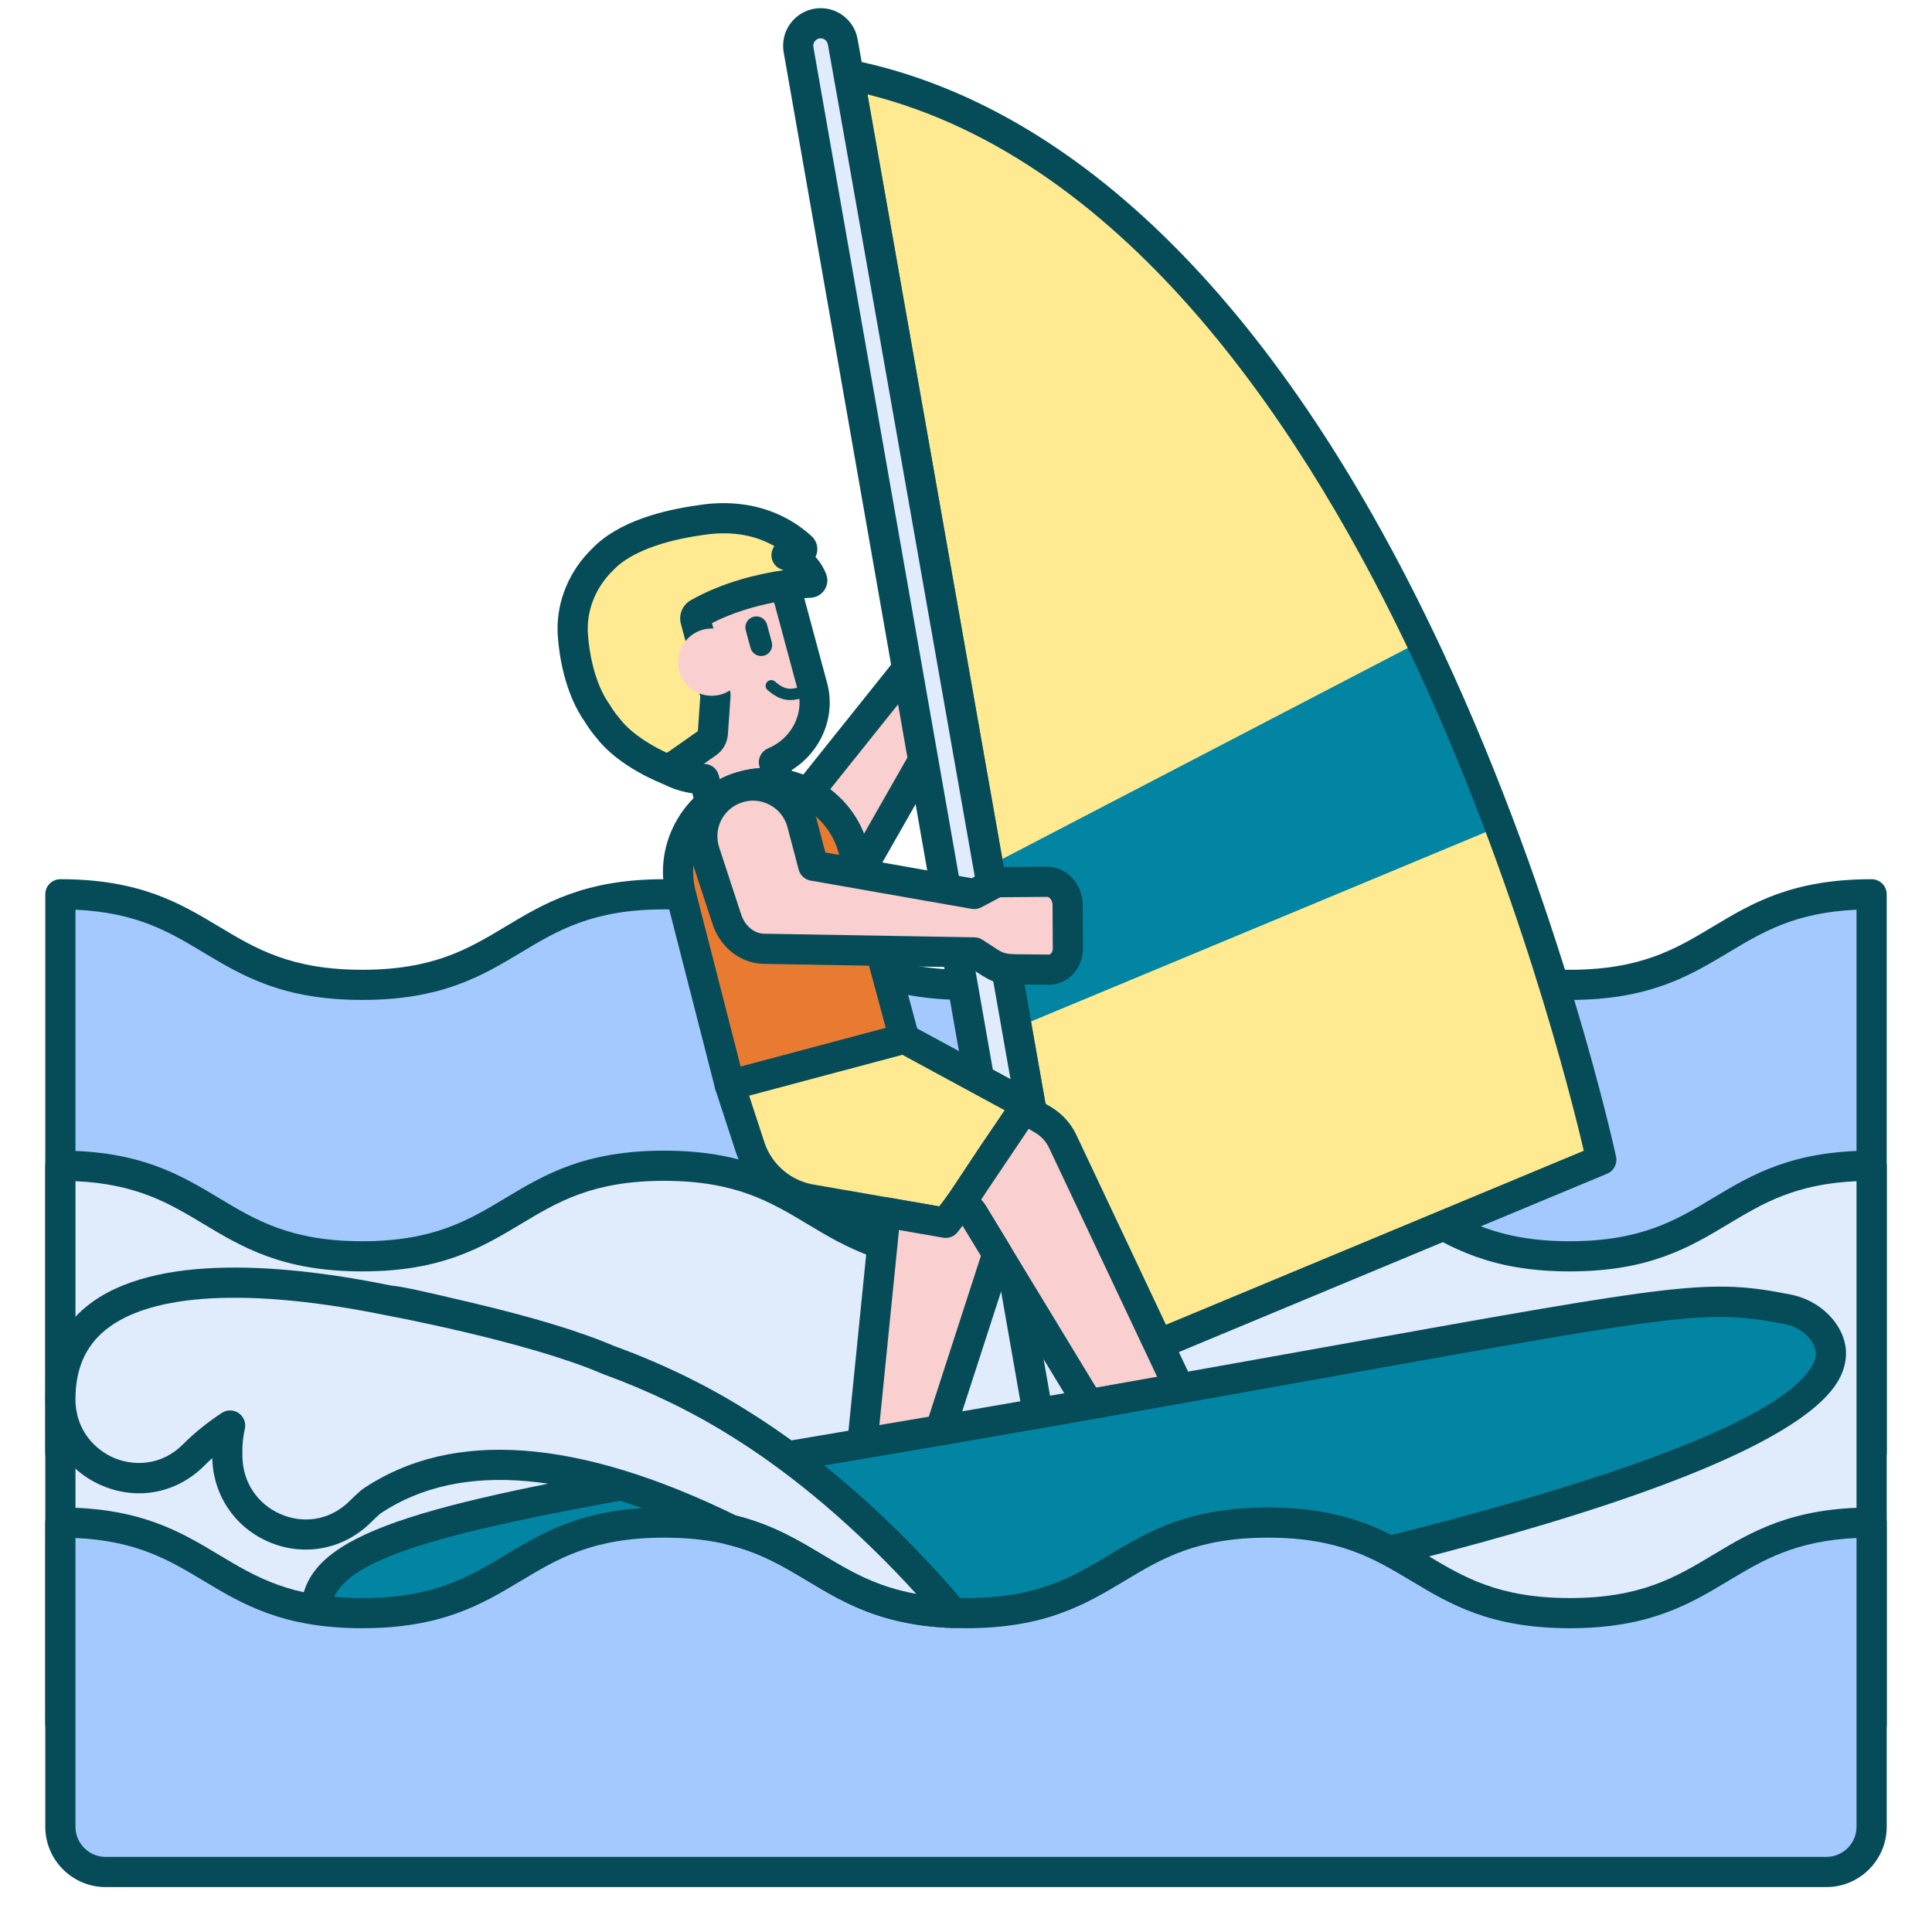 <svg xmlns="http://www.w3.org/2000/svg" xmlns:xlink="http://www.w3.org/1999/xlink" viewBox="0,0,256,256" width="50px" height="50px"><g fill="none" stroke="none" stroke-width="1" stroke-linecap="butt" stroke-linejoin="miter" stroke-miterlimit="10" stroke-dasharray="" stroke-dashoffset="0"><g><path d="M248,118.499c-20.002,0 -20.002,12 -40.004,12c-20.002,0 -20.002,-12 -40.004,-12c-19.999,0 -19.999,12 -39.998,12c-20,0 -20,-12 -40,-12c-19.999,0 -19.999,12 -39.998,12c-19.999,0 -19.999,-12 -39.997,-12v74h240v-74z" fill="#a4c9ff"></path><path d="M248,194.499h-240c-1.104,0 -2,-0.896 -2,-2v-74c0,-1.104 0.896,-2 2,-2c10.553,0 15.878,3.195 21.027,6.285c4.898,2.939 9.524,5.715 18.97,5.715c9.446,0 14.072,-2.776 18.97,-5.715c5.149,-3.09 10.474,-6.285 21.027,-6.285c10.554,0 15.879,3.195 21.029,6.285c4.898,2.939 9.525,5.715 18.971,5.715c9.445,0 14.072,-2.776 18.97,-5.715c5.15,-3.09 10.475,-6.285 21.029,-6.285c10.555,0 15.88,3.195 21.03,6.285c4.899,2.939 9.526,5.715 18.973,5.715c9.447,0 14.074,-2.776 18.973,-5.715c5.15,-3.09 10.476,-6.285 21.031,-6.285c1.104,0 2,0.896 2,2v74c0,1.105 -0.896,2 -2,2zM10,190.499h236v-69.957c-8.126,0.364 -12.433,2.948 -16.973,5.671c-5.15,3.09 -10.476,6.285 -21.031,6.285c-10.555,0 -15.88,-3.195 -21.031,-6.285c-4.899,-2.939 -9.526,-5.715 -18.973,-5.715c-9.446,0 -14.072,2.776 -18.971,5.715c-5.149,3.09 -10.475,6.285 -21.028,6.285c-10.554,0 -15.879,-3.195 -21.028,-6.285c-4.898,-2.939 -9.525,-5.715 -18.971,-5.715c-9.445,0 -14.071,2.776 -18.969,5.715c-5.15,3.09 -10.475,6.285 -21.028,6.285c-10.553,0 -15.878,-3.195 -21.027,-6.285c-4.54,-2.724 -8.845,-5.307 -16.97,-5.671z" fill="#064c58"></path><path d="M248,154.468c-20.002,0 -20.002,12 -40.004,12c-20.002,0 -20.002,-12 -40.004,-12c-19.999,0 -19.999,12 -39.998,12c-20,0 -20,-12 -40,-12c-19.999,0 -19.999,12 -39.998,12c-19.999,0 -19.999,-12 -39.997,-12v74h240v-74z" fill="#e0ebfc"></path><path d="M248,230.468h-240c-1.104,0 -2,-0.896 -2,-2v-74c0,-1.104 0.896,-2 2,-2c10.553,0 15.878,3.195 21.027,6.285c4.898,2.939 9.524,5.715 18.97,5.715c9.446,0 14.072,-2.776 18.97,-5.715c5.149,-3.09 10.474,-6.285 21.027,-6.285c10.554,0 15.879,3.195 21.029,6.285c4.898,2.939 9.525,5.715 18.971,5.715c9.445,0 14.072,-2.776 18.97,-5.715c5.15,-3.09 10.475,-6.285 21.029,-6.285c10.555,0 15.88,3.195 21.03,6.285c4.899,2.939 9.526,5.715 18.973,5.715c9.447,0 14.074,-2.776 18.973,-5.715c5.15,-3.09 10.476,-6.285 21.031,-6.285c1.104,0 2,0.896 2,2v74c0,1.105 -0.896,2 -2,2zM10,226.468h236v-69.957c-8.126,0.364 -12.433,2.948 -16.973,5.671c-5.15,3.09 -10.476,6.285 -21.031,6.285c-10.555,0 -15.88,-3.195 -21.031,-6.285c-4.899,-2.939 -9.526,-5.715 -18.973,-5.715c-9.446,0 -14.072,2.776 -18.971,5.715c-5.149,3.09 -10.475,6.285 -21.028,6.285c-10.554,0 -15.879,-3.195 -21.028,-6.285c-4.898,-2.939 -9.525,-5.715 -18.971,-5.715c-9.445,0 -14.071,2.776 -18.969,5.715c-5.15,3.09 -10.475,6.285 -21.028,6.285c-10.553,0 -15.878,-3.195 -21.027,-6.285c-4.54,-2.724 -8.845,-5.307 -16.97,-5.671z" fill="#064c58"></path><path d="M132.904,80.636c-8.628,-4.655 -7.373,-4.922 -12.223,4.102l-0.038,3.331l-13.528,16.92l-0.065,0.079c2.846,1.468 5.092,4.067 5.991,7.395l0.839,3.114l13.552,-23.785c4.341,-2.395 2.995,-0.989 6.729,-7.541c0.711,-1.247 0.151,-2.855 -1.257,-3.615z" fill="#f9cfcf"></path><path d="M113.881,117.577c-0.084,0 -0.169,-0.005 -0.254,-0.016c-0.804,-0.103 -1.466,-0.681 -1.677,-1.463l-0.839,-3.114c-0.712,-2.636 -2.526,-4.874 -4.977,-6.138c-0.54,-0.279 -0.924,-0.787 -1.043,-1.383c-0.12,-0.595 0.037,-1.213 0.427,-1.679l0.065,-0.078l13.069,-16.347l0.03,-2.643c0.004,-0.323 0.085,-0.64 0.238,-0.924c0.44,-0.819 0.83,-1.561 1.18,-2.229c1.871,-3.563 2.81,-5.352 4.772,-5.944c1.954,-0.59 3.709,0.371 7.2,2.287c0.542,0.297 1.133,0.622 1.781,0.971v0c1.195,0.645 2.085,1.729 2.442,2.976c0.332,1.158 0.19,2.361 -0.396,3.39c-0.586,1.028 -1.046,1.86 -1.423,2.54c-1.82,3.287 -2.063,3.63 -4.666,5.003c-0.27,0.143 -0.574,0.303 -0.921,0.49l-13.271,23.292c-0.358,0.628 -1.025,1.009 -1.737,1.009zM110.005,104.578c2,1.522 3.555,3.564 4.48,5.897l11.21,-19.675c0.182,-0.32 0.449,-0.583 0.771,-0.761c0.585,-0.323 1.069,-0.579 1.478,-0.794c1.622,-0.855 1.622,-0.855 3.032,-3.402c0.383,-0.691 0.851,-1.537 1.447,-2.583c0.019,-0.033 0.076,-0.132 0.025,-0.308c-0.062,-0.217 -0.243,-0.42 -0.496,-0.556v0c-0.656,-0.354 -1.256,-0.683 -1.805,-0.985c-1.789,-0.982 -3.663,-1.996 -4.154,-1.957c-0.395,0.235 -1.39,2.132 -2.353,3.967c-0.293,0.559 -0.613,1.167 -0.966,1.829l-0.032,2.841c-0.005,0.446 -0.159,0.878 -0.438,1.227z" fill="#064c58"></path><path d="M94.159,106.439c1.322,-1.09 2.894,-1.918 4.671,-2.356v0c1.514,-0.373 3.031,-0.43 4.487,-0.221l-0.765,-2.855c3.962,-1.657 6.22,-5.883 5.118,-9.973l-0.404,-1.499l-0.962,-3.571l-1.673,-6.213c-1.205,-4.474 -5.966,-7.081 -10.635,-5.823l-5.453,1.469c-5.158,1.389 -8.261,6.523 -6.929,11.466l2.581,9.583c1.102,4.093 4.9,6.763 9.102,6.775z" fill="#f9cfcf"></path><path d="M94.159,108.439c-0.204,0 -0.41,-0.031 -0.609,-0.095c-0.648,-0.208 -1.146,-0.73 -1.322,-1.387l-0.494,-1.842c-4.518,-0.612 -8.297,-3.794 -9.47,-8.148l-2.582,-9.583c-1.616,-6 2.125,-12.243 8.34,-13.917l5.454,-1.469c5.723,-1.543 11.597,1.704 13.086,7.235l3.039,11.282c1.189,4.416 -0.802,9.09 -4.702,11.525l0.35,1.306c0.174,0.649 0.011,1.342 -0.436,1.845c-0.445,0.502 -1.115,0.745 -1.78,0.653c-1.25,-0.18 -2.503,-0.117 -3.726,0.183c-1.422,0.351 -2.726,1.009 -3.876,1.957c-0.363,0.297 -0.814,0.455 -1.272,0.455zM96.362,75.614c-0.608,0 -1.229,0.079 -1.847,0.246l-5.453,1.469c-4.085,1.101 -6.56,5.145 -5.518,9.015l2.582,9.583c0.837,3.108 3.789,5.286 7.176,5.295c0.903,0.002 1.693,0.61 1.926,1.482l0.147,0.549c0.941,-0.484 1.935,-0.855 2.975,-1.112c0.771,-0.19 1.551,-0.312 2.335,-0.367l-0.066,-0.25c-0.259,-0.967 0.236,-1.977 1.16,-2.363c3.078,-1.288 4.78,-4.558 3.959,-7.608l-3.039,-11.282c-0.759,-2.816 -3.407,-4.657 -6.337,-4.657z" fill="#064c58"></path><path d="M104.719,92.761c-0.887,0 -1.862,-0.306 -3.019,-1.332c-0.31,-0.274 -0.338,-0.749 -0.063,-1.059c0.274,-0.309 0.748,-0.339 1.059,-0.063c1.413,1.252 2.201,1.032 3.506,0.669l1.311,-0.391c0.396,-0.123 0.815,0.102 0.937,0.498c0.121,0.396 -0.102,0.815 -0.498,0.937l-1.348,0.402c-0.607,0.168 -1.222,0.339 -1.885,0.339z" fill="#064c58"></path><path d="M101.235,86.88c0.776,-0.209 1.238,-1.01 1.029,-1.785l-0.631,-2.343c-0.209,-0.775 -1.01,-1.236 -1.787,-1.027c-0.776,0.209 -1.238,1.01 -1.029,1.785l0.631,2.343c0.209,0.775 1.011,1.236 1.787,1.027z" fill="#064c58"></path><path d="M75.924,84.358c-0.018,-0.207 -0.03,-0.414 -0.038,-0.62c-0.005,-0.127 -0.007,-0.198 -0.007,-0.198l0.001,0.001c-0.071,-3.568 1.44,-6.994 4.045,-9.476l-0.003,-0.002c3.21,-3.344 9.239,-4.634 12.719,-5.115c0.777,-0.133 1.677,-0.24 2.659,-0.271c0.001,0 0.003,0 0.003,0v0c3.226,-0.102 7.336,0.609 10.896,3.854c0.185,0.169 0.101,0.473 -0.15,0.54l-1.833,0.494c0,0 2.441,0.729 3.393,3.252c0.069,0.182 -0.07,0.38 -0.271,0.391c-1.724,0.087 -8.745,0.641 -14.805,4.057c-0.313,0.177 -0.471,0.533 -0.38,0.869l0.458,1.7l2.198,8.261l-0.352,5.076c-0.027,0.386 -0.189,0.752 -0.457,1.04c-0.088,0.094 -0.19,0.175 -0.295,0.249l-3.8,2.673c-0.076,0.054 -0.156,0.099 -0.238,0.141v0.001l-0.693,0.526l-0.368,0.222c0,0 -5.268,-1.97 -7.956,-5.438c-0.961,-1.124 -1.431,-1.967 -1.431,-1.967c-2.543,-3.516 -3.151,-8.356 -3.295,-10.26z" fill="#ffea92"></path><path d="M88.605,104.022c-0.236,0 -0.474,-0.042 -0.701,-0.126c-0.237,-0.089 -5.834,-2.213 -8.836,-6.086c-0.839,-0.977 -1.354,-1.803 -1.532,-2.105c-2.781,-3.907 -3.448,-9.107 -3.606,-11.184c-0.02,-0.236 -0.034,-0.472 -0.042,-0.707l-0.008,-0.247c-0.08,-4.012 1.585,-7.968 4.575,-10.864c0.009,-0.009 0.017,-0.018 0.025,-0.027c3.47,-3.614 9.468,-5.1 13.889,-5.71c0.909,-0.157 1.896,-0.258 2.869,-0.289c4.751,-0.152 9.004,1.362 12.31,4.375c0.623,0.569 0.886,1.431 0.687,2.25c-0.042,0.171 -0.102,0.334 -0.179,0.488c0.568,0.626 1.077,1.395 1.426,2.32c0.256,0.677 0.171,1.445 -0.227,2.053c-0.402,0.614 -1.08,1.003 -1.814,1.041c-1.255,0.063 -7.535,0.513 -13.1,3.359l2.401,9.017c0.057,0.212 0.078,0.433 0.062,0.652l-0.352,5.075c-0.058,0.836 -0.408,1.64 -0.985,2.262c-0.177,0.189 -0.37,0.355 -0.611,0.525l-3.8,2.673c-0.097,0.068 -0.197,0.131 -0.3,0.19l-0.57,0.434c-0.057,0.043 -0.116,0.083 -0.176,0.12l-0.368,0.223c-0.318,0.19 -0.676,0.288 -1.037,0.288zM77.88,83.532l0.004,0.122c0.007,0.182 0.017,0.356 0.032,0.53c0.001,0.008 0.001,0.015 0.002,0.023c0.132,1.746 0.681,6.141 2.921,9.238c0.046,0.063 0.088,0.13 0.126,0.199c0,0 0.404,0.705 1.204,1.64c1.621,2.088 4.485,3.686 6.194,4.468l0.094,-0.071c0.088,-0.067 0.183,-0.127 0.281,-0.178l3.733,-2.623l0.318,-4.593l-2.568,-9.635c-0.329,-1.217 0.218,-2.506 1.33,-3.132c4.315,-2.433 9.033,-3.5 12.271,-3.969c-0.108,-0.048 -0.174,-0.07 -0.177,-0.071c-0.857,-0.256 -1.44,-1.049 -1.428,-1.943c0.006,-0.434 0.151,-0.84 0.397,-1.169c-2.104,-1.21 -4.53,-1.78 -7.247,-1.693c-0.791,0.025 -1.593,0.107 -2.386,0.244c-5.288,0.731 -9.462,2.348 -11.543,4.454c-0.042,0.048 -0.086,0.095 -0.133,0.139c-2.236,2.131 -3.484,5.042 -3.425,7.989c0,0.01 0,0.02 0,0.031z" fill="#064c58"></path><path d="M119.825,137.63l-23.118,6.163l-6.487,-25.324c-1.628,-6.354 2.24,-12.816 8.609,-14.385v0c6.228,-1.534 12.54,2.188 14.212,8.38z" fill="#e87b31"></path><path d="M242.106,177.302c-1.013,-2.023 -3.015,-3.369 -5.234,-3.808c-12.834,-2.54 -15.559,-0.966 -96.269,13.265c-71.568,12.619 -100.857,14.907 -98.553,27.974c1.627,9.225 47.721,8.827 103.341,-0.817c17.472,-3.132 104.584,-20.896 96.715,-36.614z" fill="#0284a3"></path><path d="M96.707,145.792c-0.352,0 -0.701,-0.093 -1.011,-0.274c-0.46,-0.27 -0.794,-0.713 -0.927,-1.23l-6.487,-25.324c-0.92,-3.594 -0.378,-7.327 1.527,-10.511c1.905,-3.183 4.938,-5.425 8.541,-6.312c7.223,-1.779 14.681,2.618 16.621,9.8l6.784,25.167c0.138,0.513 0.066,1.06 -0.199,1.521c-0.266,0.46 -0.703,0.795 -1.217,0.933l-23.118,6.163c-0.168,0.045 -0.342,0.067 -0.514,0.067zM101.617,105.745c-0.765,0 -1.539,0.091 -2.31,0.28c-2.558,0.63 -4.712,2.222 -6.065,4.482c-1.353,2.26 -1.738,4.912 -1.084,7.464l5.986,23.368l19.228,-5.126l-6.261,-23.23c-1.172,-4.333 -5.172,-7.238 -9.494,-7.238z" fill="#064c58"></path><circle cx="94.308" cy="87.737" r="4.458" fill="#f9cfcf"></circle><path d="M142.9,182.53l69.28,-28.85c0,0 -27.535,-129.264 -99.736,-143.787c1.965,11.017 -0.411,-2.419 30.456,172.637z" fill="#ffea92"></path><path d="M130.955,114.786l3.765,21.354l64.019,-26.659c-2.945,-7.814 -6.408,-16.146 -10.417,-24.549z" fill="#0284a3"></path><path d="M142.9,184.53c-0.332,0 -0.662,-0.083 -0.96,-0.246c-0.532,-0.292 -0.904,-0.809 -1.009,-1.407l-17.397,-98.671c-11.65,-66.078 -11.65,-66.078 -12.77,-72.348l-0.288,-1.614c-0.116,-0.651 0.097,-1.318 0.57,-1.781c0.474,-0.462 1.145,-0.662 1.793,-0.531c30.169,6.068 57.266,33.198 78.361,78.455c15.822,33.945 22.866,66.55 22.936,66.876c0.201,0.941 -0.298,1.893 -1.187,2.263l-69.28,28.85c-0.247,0.103 -0.508,0.154 -0.769,0.154zM114.942,12.505c0.946,5.304 1.762,9.934 12.53,71.006l16.964,96.212l65.421,-27.243c-1.62,-6.945 -8.664,-35.206 -22.313,-64.469c-13.935,-29.876 -37.725,-66.796 -72.602,-75.506z" fill="#064c58"></path><path d="M137.511,187.257c1.023,-0.179 2.031,-0.354 3.075,-0.539c1.002,-0.177 1.987,-0.351 2.96,-0.522c-34.737,-197.006 -28.284,-160.463 -31.877,-180.656c-0.277,-1.559 -1.728,-2.631 -3.299,-2.434v0c-1.688,0.211 -2.855,1.791 -2.561,3.466z" fill="#e0ebfc"></path><path d="M137.508,189.258c-0.953,0 -1.797,-0.684 -1.967,-1.655l-31.702,-180.686c-0.234,-1.335 0.093,-2.726 0.898,-3.815c0.805,-1.09 2.039,-1.812 3.384,-1.981c2.628,-0.333 5.052,1.458 5.517,4.069l1.06,5.944c1.11,6.221 1.11,6.221 12.353,69.984l18.466,104.73c0.191,1.087 -0.534,2.124 -1.621,2.316l-6.039,1.062c-0.118,0.022 -0.234,0.032 -0.349,0.032zM108.739,5.083c-0.04,0 -0.081,0.002 -0.122,0.007c-0.361,0.045 -0.57,0.263 -0.663,0.389c-0.093,0.125 -0.239,0.39 -0.176,0.748l31.357,178.716l2.094,-0.369l-18.119,-102.761c-11.241,-63.759 -11.241,-63.759 -12.351,-69.976l-1.06,-5.946c-0.084,-0.473 -0.493,-0.808 -0.96,-0.808z" fill="#064c58"></path><path d="M97.502,104.492v0c3.712,-1.339 7.773,0.794 8.778,4.61l1.477,5.608l21.337,3.746l2.94,-1.566l6.677,-0.05c1.493,-0.011 2.745,1.368 2.755,3.036l0.034,5.768c0.009,1.601 -1.132,2.864 -2.567,2.839c-7.536,-0.131 -5.652,0.38 -9.845,-2.284l-27.878,-0.481c-2.193,-0.038 -4.174,-1.639 -4.918,-3.974l-2.896,-8.838c-1.132,-3.453 0.688,-7.181 4.106,-8.414z" fill="#f9cfcf"></path><path d="M138.976,130.483c-0.026,0 -0.052,0 -0.078,-0.001c-1.192,-0.021 -2.147,-0.025 -2.927,-0.029c-3.74,-0.018 -4.157,-0.065 -6.613,-1.691c-0.254,-0.168 -0.542,-0.358 -0.873,-0.573l-27.311,-0.472c-3.055,-0.052 -5.783,-2.208 -6.79,-5.366l-2.89,-8.823c-1.479,-4.511 0.862,-9.307 5.329,-10.918v0c2.297,-0.828 4.853,-0.652 7.013,0.483c2.161,1.135 3.756,3.139 4.378,5.499l1.15,4.369l19.396,3.405l2.333,-1.242c0.285,-0.152 0.602,-0.232 0.925,-0.235l6.677,-0.051c0.011,0 0.022,0 0.033,0c1.188,0 2.326,0.478 3.207,1.347c0.964,0.951 1.521,2.292 1.53,3.678l0.034,5.768c0.008,1.358 -0.517,2.659 -1.438,3.57c-0.837,0.829 -1.93,1.282 -3.085,1.282zM98.181,106.374c-2.417,0.872 -3.685,3.468 -2.884,5.91l2.896,8.839c0.49,1.536 1.714,2.574 3.052,2.597l27.878,0.481c0.368,0.006 0.727,0.114 1.038,0.312c0.564,0.358 1.021,0.66 1.406,0.915c1.531,1.014 1.531,1.014 4.424,1.027c0.793,0.004 1.765,0.008 2.978,0.03c0.037,-0.003 0.151,0.003 0.282,-0.126c0.161,-0.158 0.251,-0.414 0.25,-0.701l-0.034,-5.768c-0.002,-0.327 -0.129,-0.646 -0.339,-0.854c-0.074,-0.073 -0.192,-0.223 -0.4,-0.194l-6.186,0.047l-2.506,1.334c-0.394,0.21 -0.844,0.284 -1.286,0.205l-21.337,-3.746c-0.77,-0.135 -1.39,-0.705 -1.588,-1.46l-1.477,-5.608c-0.341,-1.296 -1.183,-2.353 -2.37,-2.977c-1.187,-0.625 -2.535,-0.718 -3.797,-0.263z" fill="#064c58"></path><path d="M136.031,146.417l-16.207,-8.787l-23.118,6.163l2.679,8.188c1.233,3.768 4.502,6.454 8.363,6.996v0.001l17.563,3.054c2.352,-3.071 0.961,-1.083 6.332,-9.162v0z" fill="#ffea92"></path><path d="M125.312,164.031c-0.114,0 -0.228,-0.01 -0.343,-0.03l-17.563,-3.054c-4.554,-0.639 -8.474,-3.919 -9.922,-8.345l-2.679,-8.188c-0.171,-0.523 -0.119,-1.093 0.143,-1.576c0.262,-0.483 0.711,-0.837 1.243,-0.979l23.118,-6.163c0.493,-0.131 1.02,-0.069 1.468,0.174l16.207,8.788c0.497,0.27 0.857,0.737 0.99,1.286c0.134,0.549 0.028,1.129 -0.29,1.597l-6.746,10.008c-2.146,3.239 -2.188,3.301 -3.23,4.648l-0.808,1.049c-0.382,0.5 -0.971,0.785 -1.588,0.785zM99.265,145.18l2.021,6.179c0.977,2.987 3.624,5.2 6.741,5.638l16.438,2.857l0.08,-0.104c0.953,-1.231 0.953,-1.231 3.059,-4.41l2.374,-3.578l3.155,-4.641l-13.563,-7.354z" fill="#064c58"></path><path d="M128.899,160.788l15.349,25.284c4.271,-0.755 8.263,-1.465 12.001,-2.131l-15.433,-32.697c-0.569,-1.205 -1.488,-2.209 -2.638,-2.882l-2.482,-1.451l-4.052,5.959c-3.023,4.547 -3.904,5.905 -4.515,6.771c0.728,0.103 1.383,0.509 1.77,1.147z" fill="#f9cfcf"></path><path d="M144.248,188.072c-0.69,0 -1.342,-0.358 -1.709,-0.962l-15.349,-25.284v0c-0.093,-0.154 -0.272,-0.195 -0.345,-0.205c-0.689,-0.099 -1.277,-0.549 -1.553,-1.189c-0.276,-0.64 -0.198,-1.376 0.204,-1.945c0.402,-0.569 0.921,-1.354 2.106,-3.142l2.377,-3.582l4.064,-5.976c0.592,-0.87 1.754,-1.133 2.664,-0.602l2.482,1.452c1.504,0.88 2.693,2.178 3.438,3.754l15.433,32.698c0.266,0.563 0.254,1.218 -0.032,1.771c-0.286,0.553 -0.812,0.942 -1.426,1.051c-3.74,0.667 -7.732,1.376 -12.004,2.132c-0.118,0.019 -0.235,0.029 -0.35,0.029zM130.608,159.75l14.639,24.114c2.813,-0.498 5.503,-0.976 8.078,-1.434l-14.317,-30.333c-0.398,-0.843 -1.034,-1.538 -1.839,-2.008l-0.87,-0.508l-5.363,7.973c-0.369,0.558 -0.676,1.021 -0.936,1.411c0.23,0.235 0.435,0.498 0.608,0.785z" fill="#064c58"></path><path d="M71.646,223.409c-30.101,0 -31.199,-6.248 -31.566,-8.328c-0.435,-2.466 0.045,-4.709 1.427,-6.667c5.488,-7.779 25.953,-11.237 66.724,-18.126c9.476,-1.601 20.215,-3.416 32.024,-5.498c14.774,-2.605 26.935,-4.786 37.023,-6.595c45.417,-8.145 49.127,-8.811 59.981,-6.662c2.916,0.577 5.396,2.399 6.635,4.875v0c0.974,1.946 0.947,4.057 -0.079,6.103c-8.598,17.154 -97.178,33.215 -98.072,33.375c-27.039,4.688 -52.696,7.356 -72.255,7.516c-0.624,0.004 -1.24,0.007 -1.842,0.007zM227.905,174.499c-7.361,0 -18.518,2.001 -49.92,7.633c-10.091,1.81 -22.255,3.991 -37.035,6.597c-11.823,2.084 -22.57,3.9 -32.052,5.503c-38.427,6.493 -59.594,10.069 -64.122,16.487c-0.766,1.085 -1.006,2.25 -0.756,3.667c0.037,0.214 1.252,5.234 29.437,5.015c19.348,-0.158 44.773,-2.805 71.593,-7.456c22.664,-4.063 88.824,-18.526 95.191,-31.228c0.463,-0.925 0.487,-1.702 0.078,-2.52v0c-0.69,-1.378 -2.124,-2.403 -3.834,-2.742c-3.016,-0.596 -5.456,-0.956 -8.58,-0.956z" fill="#064c58"></path><path d="M124.594,189.487l7.565,-23.33v0l-3.259,-5.369c-0.387,-0.637 -1.042,-1.043 -1.771,-1.147c-0.475,0.673 -0.788,1.048 -1.816,2.391l-7.968,-1.385l-3.074,30.591c3.288,-0.556 6.719,-1.136 10.323,-1.751z" fill="#f9cfcf"></path><path d="M114.271,193.237c-0.503,0 -0.992,-0.19 -1.366,-0.539c-0.456,-0.426 -0.687,-1.04 -0.624,-1.661l3.074,-30.592c0.055,-0.552 0.338,-1.057 0.781,-1.393c0.443,-0.335 1.005,-0.472 1.552,-0.377l6.778,1.178l0.085,-0.111c0.411,-0.531 0.644,-0.831 0.945,-1.257c0.434,-0.613 1.176,-0.93 1.916,-0.826c1.343,0.192 2.508,0.953 3.198,2.089l3.259,5.369c0.302,0.498 0.373,1.102 0.193,1.655l-7.564,23.331c-0.229,0.708 -0.833,1.23 -1.566,1.355c-3.605,0.614 -7.038,1.194 -10.326,1.75c-0.113,0.02 -0.224,0.029 -0.335,0.029zM124.594,189.487h0.01zM119.12,162.984l-2.597,25.844c2.119,-0.358 4.297,-0.727 6.542,-1.109l6.909,-21.307l-2.429,-4.001l-0.644,0.836c-0.453,0.591 -1.194,0.884 -1.931,0.754z" fill="#064c58"></path><path d="M248,242.049v-40.299c-19.999,0 -19.999,12 -39.997,12c-19.999,0 -19.999,-12 -39.998,-12c-20,0 -20,12 -40,12c-19.999,0 -19.999,-12 -39.998,-12c-20.002,0 -20.002,12 -40.004,12c-20.002,0 -20.002,-12 -40.004,-12v40.299c0,3.314 2.686,6 6,6h228c3.315,0 6.001,-2.686 6.001,-6z" fill="#a4c9ff"></path><path d="M25.674,192.781c1.23,-1.237 2.843,-2.594 4.817,-3.893v0c-0.275,1.211 -0.414,2.521 -0.37,3.955c0,0.01 -0.001,0.018 -0.001,0.028c0,0.314 0.015,0.621 0.04,0.925c0,0.002 0,0.004 0,0.006v0c0.714,8.654 11.304,12.817 17.633,6.451c0.376,-0.378 0.801,-0.771 1.246,-1.168c0.085,-0.066 0.226,-0.175 0.311,-0.241c13.088,-8.693 31.09,-4.208 47.551,3.891c11.291,2.761 14.4,10.432 29.377,10.982c-9.373,-11.092 -19.673,-19.801 -28.592,-25.267h0.002c-5.966,-3.731 -11.969,-6.395 -17.229,-8.309l0.005,-0.001c-10.17,-4.361 -28.953,-7.825 -28.953,-7.825l0.001,0.001c-18.157,-3.71 -43.512,-5.311 -43.512,13.084c0,9.28 11.121,13.972 17.674,7.381z" fill="#e0ebfc"></path><path d="M126.279,215.717c-0.025,0 -0.049,0 -0.074,-0.001c-9.378,-0.344 -14.389,-3.346 -19.233,-6.249c-3.205,-1.92 -6.231,-3.734 -10.546,-4.789c-0.141,-0.035 -0.278,-0.084 -0.408,-0.148c-19.639,-9.662 -34.946,-11.028 -45.503,-4.058l-0.197,0.152c-0.395,0.353 -0.772,0.702 -1.106,1.038c-3.435,3.455 -8.39,4.57 -12.932,2.912c-4.591,-1.676 -7.695,-5.723 -8.11,-10.567c-0.001,-0.016 -0.003,-0.032 -0.004,-0.048c-0.021,-0.246 -0.035,-0.494 -0.042,-0.745c-0.361,0.323 -0.706,0.649 -1.032,0.977v0c-3.592,3.613 -8.731,4.656 -13.418,2.724c-4.734,-1.953 -7.674,-6.365 -7.674,-11.515c0,-5.194 1.831,-9.323 5.442,-12.271c8.943,-7.301 26.944,-5.538 40.47,-2.773v0.001c1.498,0.129 4.419,0.797 10.723,2.288c8.03,1.899 14.294,3.801 18.618,5.655c0.001,0 0.001,0.001 0.002,0.001c6.347,2.318 12.232,5.161 17.494,8.451c9.846,6.036 20.171,15.156 29.058,25.672c0.511,0.605 0.617,1.454 0.271,2.166c-0.337,0.692 -1.036,1.127 -1.799,1.127zM97.59,200.846c4.788,1.206 8.167,3.23 11.438,5.189c3.61,2.164 7.064,4.233 12.396,5.178c-7.806,-8.586 -16.477,-15.967 -24.783,-21.058c-5.069,-3.17 -10.738,-5.904 -16.866,-8.134c-0.072,-0.026 -0.142,-0.056 -0.209,-0.09c-9.873,-4.2 -28.232,-7.615 -28.417,-7.649c-17.958,-3.668 -31.148,-2.974 -37.176,1.947c-2.674,2.181 -3.973,5.182 -3.973,9.171c0,4.182 2.686,6.78 5.199,7.817c2.476,1.021 6.155,1.072 9.056,-1.846v0c1.455,-1.463 3.231,-2.9 5.135,-4.153c0.682,-0.448 1.567,-0.438 2.239,0.027c0.67,0.465 0.992,1.291 0.812,2.086c-0.253,1.117 -0.359,2.246 -0.322,3.452c0.002,0.057 0,0.127 -0.002,0.184c0.002,0.163 0.015,0.416 0.035,0.665c0,0.002 0,0.004 0,0.006c0.271,3.289 2.379,6.04 5.5,7.18c3.104,1.134 6.366,0.396 8.722,-1.975c0.401,-0.404 0.856,-0.825 1.333,-1.25c0.036,-0.032 0.072,-0.062 0.11,-0.091l0.312,-0.241c0.038,-0.029 0.076,-0.056 0.115,-0.083c11.793,-7.833 28.394,-6.599 49.346,3.668zM25.674,192.781h0.01z" fill="#064c58"></path><path d="M242,250.049h-228c-4.411,0 -8,-3.589 -8,-8v-40.299c0,-1.104 0.896,-2 2,-2c10.555,0 15.88,3.195 21.031,6.285c4.899,2.939 9.526,5.715 18.973,5.715c9.447,0 14.074,-2.776 18.973,-5.715c5.15,-3.09 10.476,-6.285 21.03,-6.285c10.554,0 15.879,3.195 21.029,6.285c4.898,2.939 9.524,5.715 18.97,5.715c9.446,0 14.072,-2.776 18.971,-5.715c5.149,-3.09 10.475,-6.285 21.029,-6.285c10.553,0 15.878,3.195 21.027,6.285c4.898,2.939 9.524,5.715 18.97,5.715c9.445,0 14.072,-2.776 18.97,-5.715c5.149,-3.09 10.474,-6.285 21.027,-6.285c1.104,0 2,0.896 2,2v40.299c0,4.411 -3.589,8 -8,8zM10,203.793v38.256c0,2.206 1.794,4 4,4h228c2.206,0 4,-1.794 4,-4v-38.256c-8.125,0.364 -12.43,2.948 -16.97,5.671c-5.149,3.09 -10.474,6.285 -21.027,6.285c-10.554,0 -15.878,-3.195 -21.028,-6.285c-4.898,-2.939 -9.524,-5.715 -18.969,-5.715c-9.446,0 -14.073,2.776 -18.971,5.715c-5.149,3.09 -10.475,6.285 -21.028,6.285c-10.553,0 -15.878,-3.195 -21.028,-6.285c-4.898,-2.939 -9.525,-5.715 -18.971,-5.715c-9.447,0 -14.074,2.776 -18.973,5.715c-5.15,3.09 -10.476,6.285 -21.031,6.285c-10.555,0 -15.88,-3.195 -21.031,-6.285c-4.54,-2.723 -8.847,-5.307 -16.973,-5.671z" fill="#064c58"></path></g></g></svg>
